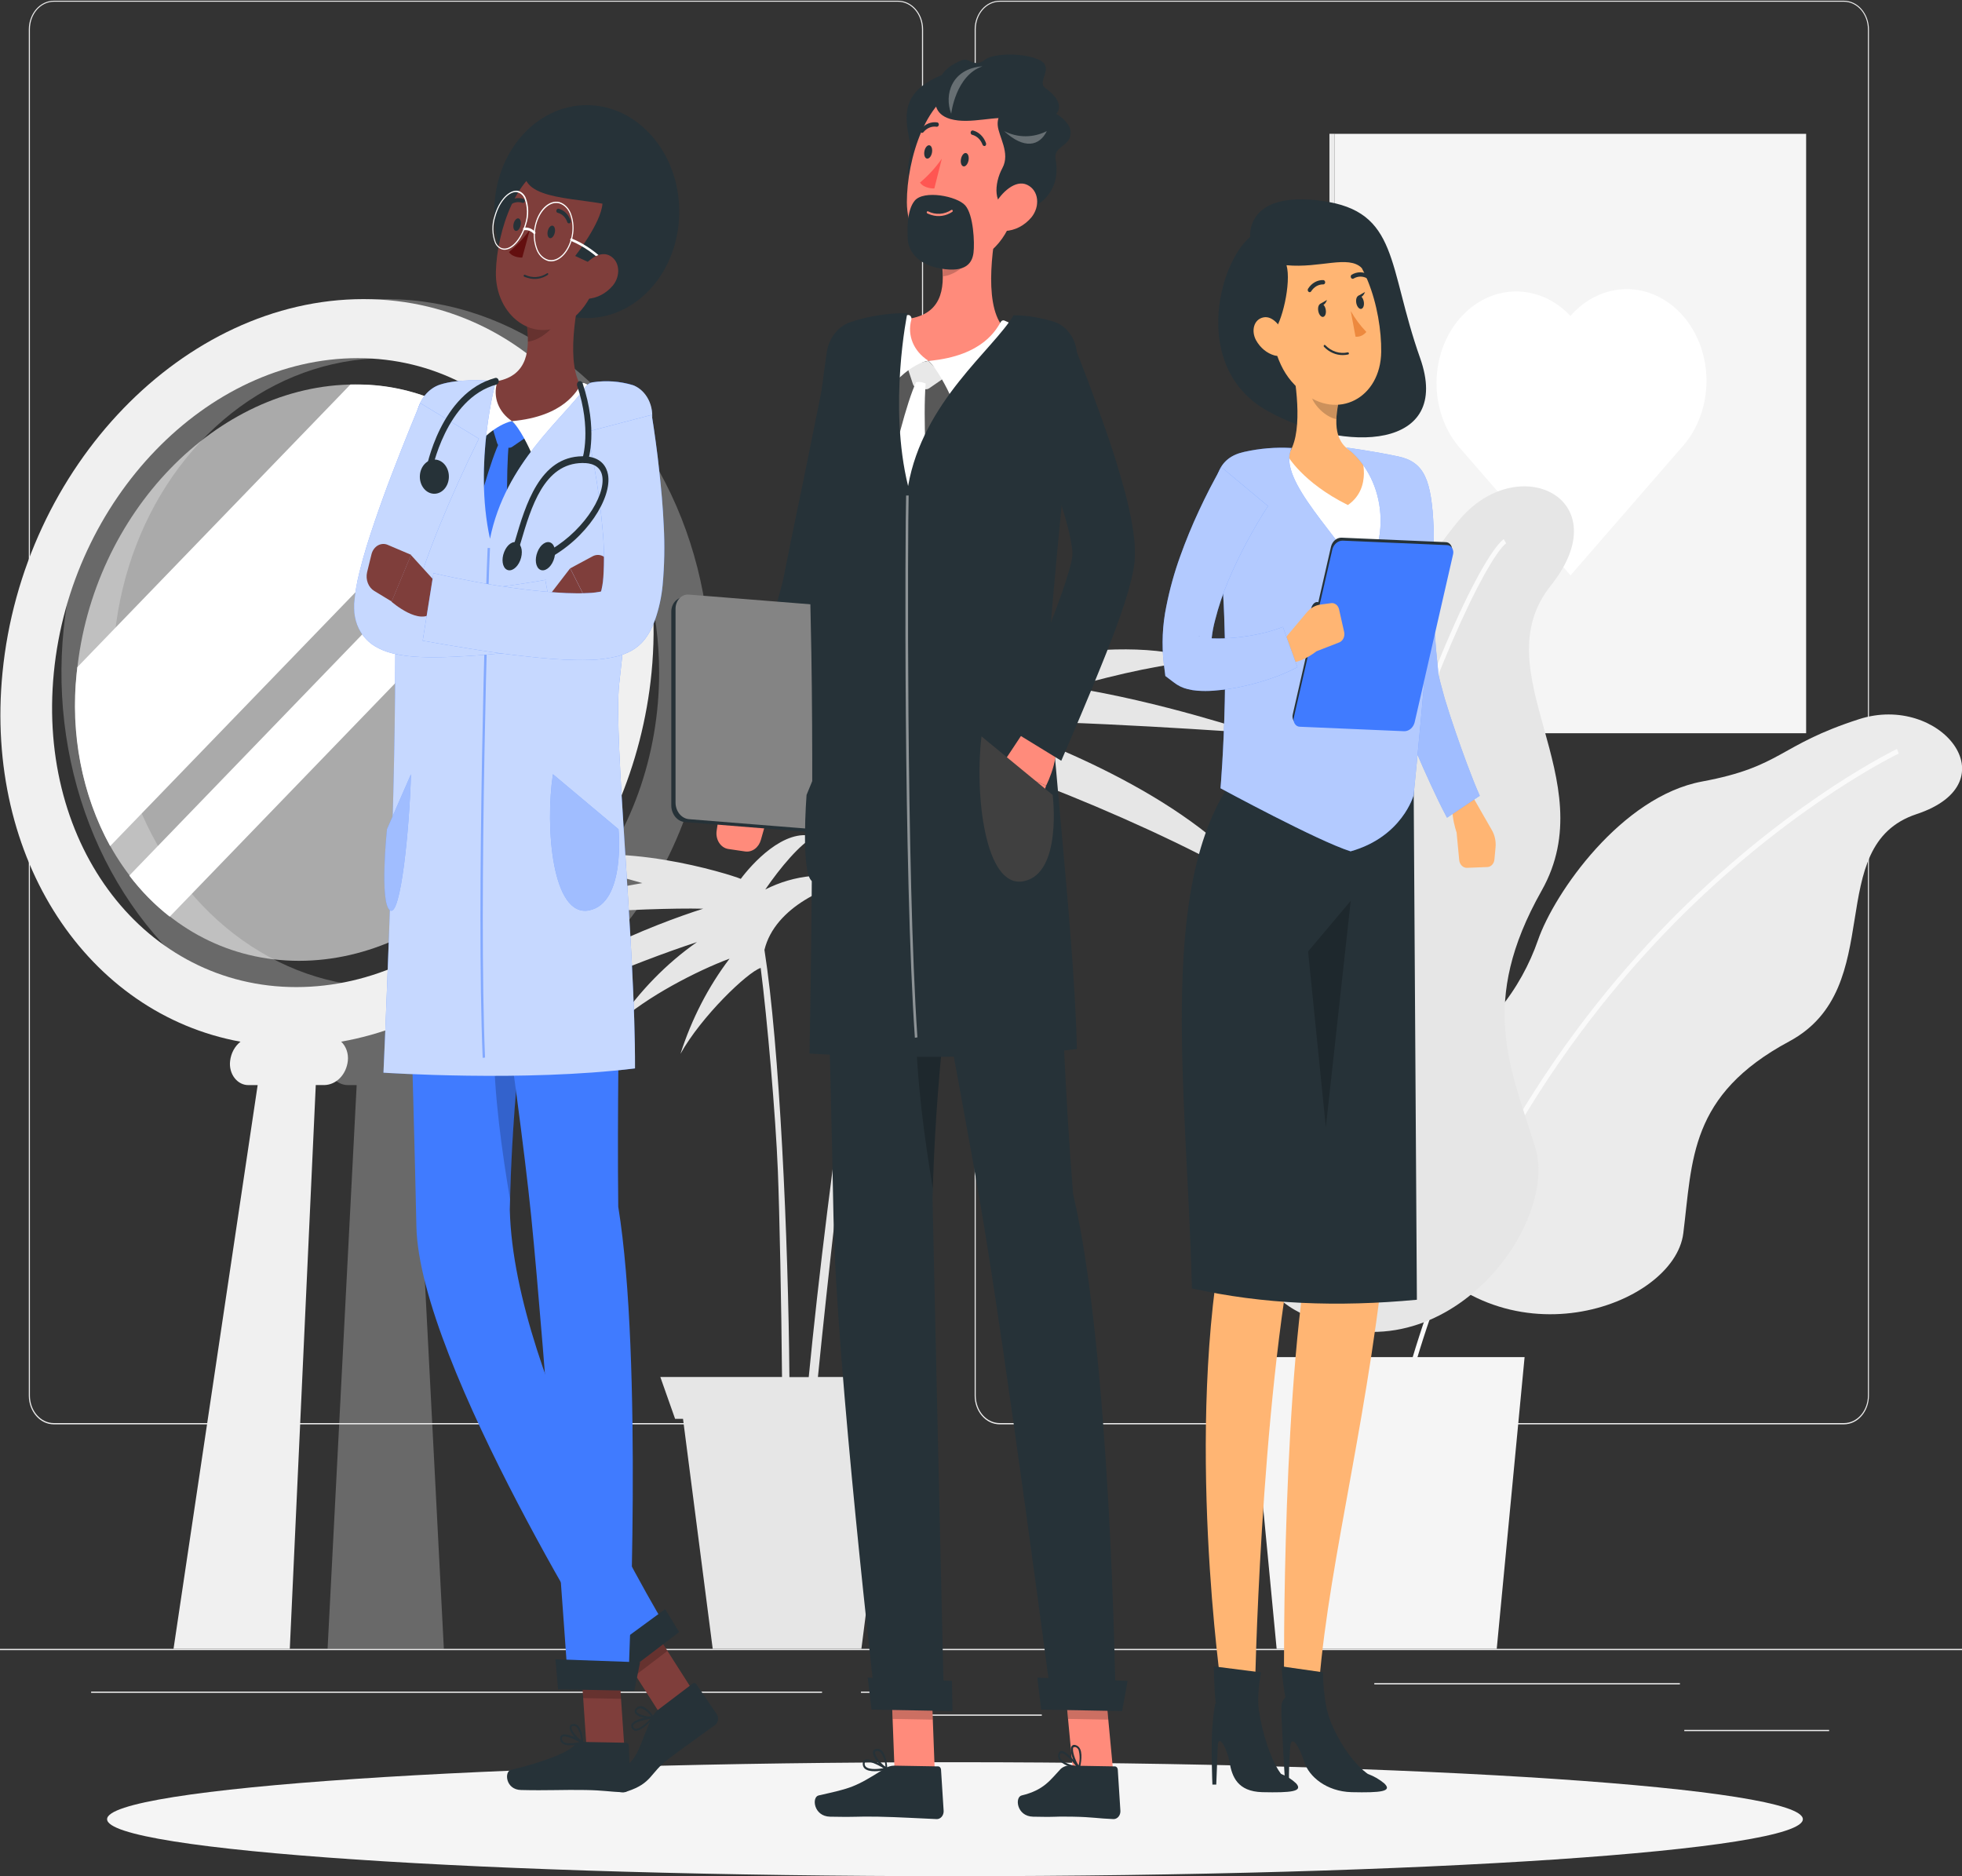 <svg width="638" height="610" viewBox="0 0 638 610" fill="none" xmlns="http://www.w3.org/2000/svg">
<rect x="0" y="0" width="638" height="610" fill="#333333" stroke="none"/>
<g clip-path="url(#clip0_659_2432)">
<g clip-path="url(#clip1_659_2432)">
<path d="M666.036 536.078H-44.964V536.488H666.036V536.078Z" fill="#EBEBEB"/>
<path d="M594.794 562.412H547.698V562.821H594.794V562.412Z" fill="#EBEBEB"/>
<path d="M338.777 557.42H295.804V557.83H338.777V557.42Z" fill="#EBEBEB"/>
<path d="M546.275 547.224H446.892V547.634H546.275V547.224Z" fill="#EBEBEB"/>
<path d="M267.307 549.973H29.634V550.383H267.307V549.973Z" fill="#EBEBEB"/>
<path d="M288.965 549.973H279.963V550.383H288.965V549.973Z" fill="#EBEBEB"/>
<path d="M292.05 463.084H17.476C15.325 463.08 13.263 462.093 11.744 460.341C10.224 458.589 9.371 456.215 9.371 453.739V9.505C9.389 7.044 10.251 4.69 11.769 2.956C13.286 1.221 15.337 0.246 17.476 0.242H292.05C294.203 0.242 296.269 1.226 297.791 2.979C299.314 4.732 300.17 7.109 300.17 9.587V453.739C300.17 456.217 299.314 458.594 297.791 460.347C296.269 462.1 294.203 463.084 292.05 463.084ZM17.476 0.569C15.419 0.573 13.448 1.517 11.995 3.192C10.542 4.868 9.726 7.138 9.726 9.505V453.739C9.726 456.106 10.542 458.376 11.995 460.052C13.448 461.727 15.419 462.671 17.476 462.675H292.05C294.108 462.671 296.081 461.728 297.536 460.053C298.991 458.378 299.81 456.108 299.814 453.739V9.505C299.81 7.137 298.991 4.866 297.536 3.191C296.081 1.516 294.108 0.573 292.05 0.569H17.476Z" fill="#EBEBEB"/>
<path d="M599.643 463.084H325.055C322.903 463.08 320.84 462.094 319.318 460.342C317.796 458.591 316.939 456.216 316.936 453.739V9.505C316.958 7.042 317.823 4.689 319.343 2.955C320.863 1.221 322.915 0.246 325.055 0.242H599.643C601.78 0.25 603.827 1.227 605.341 2.961C606.856 4.695 607.716 7.047 607.735 9.505V453.739C607.735 456.212 606.883 458.584 605.366 460.335C603.85 462.087 601.792 463.075 599.643 463.084ZM325.055 0.569C322.997 0.573 321.024 1.516 319.569 3.191C318.114 4.866 317.295 7.137 317.291 9.505V453.739C317.295 456.108 318.114 458.378 319.569 460.053C321.024 461.728 322.997 462.671 325.055 462.675H599.643C601.701 462.671 603.674 461.728 605.129 460.053C606.585 458.378 607.404 456.108 607.407 453.739V9.505C607.404 7.137 606.585 4.866 605.129 3.191C603.674 1.516 601.701 0.573 599.643 0.569H325.055Z" fill="#EBEBEB"/>
<path d="M587.315 43.514H434.023V238.389H587.315V43.514Z" fill="#F5F5F5"/>
<path d="M432.302 238.373H434.023V43.498H432.302V238.373Z" fill="#EBEBEB"/>
<path d="M547.313 102.728C542.453 97.139 535.862 93.999 528.991 93.999C522.12 93.999 515.529 97.139 510.668 102.728C505.754 97.472 499.26 94.615 492.552 94.759C485.845 94.902 479.447 98.034 474.705 103.496C469.963 108.958 467.247 116.323 467.128 124.044C467.008 131.764 469.496 139.236 474.066 144.888L510.697 187.064L547.342 144.888C552.194 139.292 554.917 131.707 554.911 123.801C554.906 115.896 552.173 108.316 547.313 102.728Z" fill="white"/>
<path opacity="0.3" d="M231.032 218.701C231.031 195.486 225.25 172.758 214.373 153.209C203.497 133.659 187.98 118.106 169.66 108.393C151.341 98.68 130.986 95.212 111.008 98.402C91.029 101.591 72.263 111.303 56.932 126.388C41.601 141.474 30.348 161.3 24.505 183.519C18.661 205.737 18.473 229.418 23.962 251.757C29.45 274.095 40.386 294.155 55.475 309.561C70.563 324.967 89.171 335.073 109.096 338.683C107.948 339.662 107.097 341.033 106.665 342.601C106.233 344.169 106.241 345.853 106.688 347.416C107.135 348.978 107.999 350.338 109.156 351.303C110.313 352.268 111.705 352.788 113.134 352.791H115.978L106.522 536.095H144.333L134.877 352.791H137.806C139.238 352.795 140.635 352.278 141.796 351.313C142.957 350.348 143.824 348.985 144.27 347.419C144.717 345.853 144.722 344.164 144.283 342.595C143.845 341.025 142.986 339.656 141.83 338.683C166.683 334.201 189.327 319.649 205.682 297.651C222.037 275.652 231.027 247.653 231.032 218.701ZM125.491 320.925C107.922 320.922 90.748 314.923 76.141 303.685C61.534 292.448 50.151 276.478 43.43 257.795C36.709 239.112 34.953 218.554 38.383 198.722C41.813 178.89 50.276 160.674 62.702 146.377C75.127 132.081 90.957 122.346 108.189 118.405C125.422 114.463 143.283 116.491 159.513 124.232C175.744 131.974 189.616 145.081 199.375 161.896C209.134 178.711 214.341 198.479 214.338 218.701C214.338 232.128 212.04 245.423 207.574 257.828C203.109 270.232 196.564 281.503 188.314 290.996C180.063 300.489 170.269 308.018 159.489 313.153C148.71 318.289 137.158 320.93 125.491 320.925Z" fill="#E6E6E6"/>
<path opacity="0.6" d="M97.236 312.382C52.287 312.382 19.936 270.435 24.984 218.701C30.032 166.966 70.588 125.003 115.537 125.003C160.487 125.003 192.851 166.95 187.789 218.701C182.727 270.451 142.143 312.382 97.236 312.382Z" fill="#FAFAFA"/>
<path d="M115.48 125.019H113.945L25.127 216.933C25.127 217.522 24.999 218.111 24.942 218.701C22.794 238.377 26.638 258.302 35.82 275.083L162.648 143.873C149.325 131.434 132.635 124.763 115.48 125.019Z" fill="white"/>
<path d="M170.099 152.106L42.048 284.674C45.911 289.757 50.327 294.245 55.188 298.029L180.082 168.734C177.38 162.727 174.026 157.139 170.099 152.106Z" fill="white"/>
<path d="M211.863 218.701C218.419 151.598 176.47 97.246 118.196 97.246C59.923 97.246 7.366 151.631 0.81 218.701C-5.148 279.355 28.61 329.616 78.21 338.683C77.291 339.392 76.515 340.317 75.931 341.398C75.348 342.479 74.971 343.69 74.825 344.951C74.703 345.938 74.769 346.944 75.019 347.899C75.269 348.854 75.696 349.735 76.271 350.481C76.846 351.226 77.555 351.819 78.349 352.218C79.143 352.617 80.003 352.812 80.869 352.791H83.784L56.425 536.078H94.236L102.682 352.774H105.526C107.395 352.726 109.187 351.908 110.577 350.47C111.968 349.032 112.865 347.068 113.106 344.935C113.237 343.765 113.107 342.576 112.729 341.479C112.351 340.382 111.737 339.415 110.944 338.666C162.392 329.616 205.934 279.355 211.863 218.701ZM96.34 320.925C47.295 320.925 11.987 275.099 17.505 218.701C23.022 162.302 67.26 116.443 116.319 116.443C165.378 116.443 200.672 162.269 195.155 218.684C189.638 275.099 145.399 320.925 96.34 320.925Z" fill="#F0F0F0"/>
<path d="M457.343 402.381C443.55 383.052 450.148 349.714 466.558 343.626C482.968 337.537 494.742 321.187 500.103 305.705C505.464 290.222 527.32 258.946 553.485 254.085C579.65 249.224 578.142 242.318 604.506 233.823C630.87 225.329 654.276 254.396 623.22 264.69C592.163 274.985 614.361 321.105 581.811 338.585C549.262 356.064 550.371 377.095 547.37 400.99C544.37 424.885 487.817 445.097 457.343 402.381Z" fill="#EBEBEB"/>
<path d="M454.713 464.704L453.291 464.295C472.303 381.252 515.774 325.639 548.878 293.61C584.741 258.913 616.551 243.643 616.878 243.496L617.418 245.002C617.091 245.149 585.452 260.353 549.745 294.903C516.854 326.785 473.626 382.103 454.713 464.704Z" fill="#FAFAFA"/>
<path d="M421.111 425.932C400.392 414.066 391.178 376.211 402.796 360.614C414.413 345.016 417.343 321.58 415.082 302.693C412.821 283.806 417.926 239.338 438.545 219.421C459.164 199.503 454.812 193.234 474.095 169.536C493.377 145.837 526.822 162.105 504.298 190.37C481.773 218.635 521.902 253.086 501.298 289.583C480.693 326.08 491.116 346.866 499.221 373.052C507.327 399.238 466.956 452.167 421.111 425.932Z" fill="#E6E6E6"/>
<path d="M440.294 462.053C421.808 401.219 433.354 329.485 446.323 280.026C460.543 225.656 481.432 180.96 488.983 175.281L489.765 176.639C477.052 186.295 406.749 346.85 441.659 461.545L440.294 462.053Z" fill="#FAFAFA"/>
<path d="M495.766 441.218H406.08L415.138 536.078H486.707L495.766 441.218Z" fill="#F5F5F5"/>
<path d="M226.638 306.294C205.948 313.037 174.337 326.326 157.458 336.359C175.432 314.591 213.655 300.205 228.643 295.443C209.404 294.935 162.876 298.291 162.876 298.291C177.995 293.478 193.358 289.745 208.878 287.112C197.26 283.724 185.415 281.073 177.252 280.713C199.834 272.53 237.133 284.166 240.887 285.737C244.257 281.204 254.936 269.027 264.805 271.973C260.212 274.363 253.77 282.006 248.85 289.191C258.374 284.368 269.027 283.354 279.11 286.31C269.853 287.292 251.95 294.772 248.58 308.831C253.486 339.927 256.344 402.774 256.699 447.716H262.985C269.298 382.938 283.277 282.53 294.894 243.381C295.122 239.551 299.914 223.922 305.602 221.647C310.735 219.584 361.999 204.085 391.078 214.953C380.157 215.427 364.06 218.963 348.12 223.463C377.1 227.964 408 238.357 408 238.357C408 238.357 346.413 233.905 320.718 234.576C340.071 240.894 389.201 260.059 410.375 289.06C380.229 270.075 311.247 242.317 298.037 243.234C297.539 244.494 297.013 246.033 296.345 247.997C292.662 258.717 281.442 317.865 277.347 348.224C274.503 368.748 269.128 415.9 265.971 447.683H297.027L292.221 461.3H289.647L280.106 536.078H231.758L222.102 461.3H219.528L214.722 447.683H254.296C254.097 424.443 253.486 394.509 252.945 380.663C252.22 362.66 249.461 331.04 247.357 314.69C243.091 316.064 228.075 330.418 221.277 342.627C224.91 331.277 230.317 320.787 237.232 311.678C226.681 315.59 210.214 324.1 200.943 332.578C208.066 322.111 216.77 313.207 226.638 306.294Z" fill="#E6E6E6"/>
<path d="M310.536 609.989C462.808 609.989 586.248 601.694 586.248 591.462C586.248 581.23 462.808 572.936 310.536 572.936C158.265 572.936 34.825 581.23 34.825 591.462C34.825 601.694 158.265 609.989 310.536 609.989Z" fill="#F5F5F5"/>
<path d="M190.804 103.416C207.414 103.416 220.879 87.918 220.879 68.801C220.879 49.683 207.414 34.186 190.804 34.186C174.194 34.186 160.729 49.683 160.729 68.801C160.729 87.918 174.194 103.416 190.804 103.416Z" fill="#263238"/>
<path d="M225.117 549.401L214.722 557.306L198.042 531.168L208.437 523.263L225.117 549.401Z" fill="#7F3E3B"/>
<path d="M213.84 556.012L225.216 547.387C225.404 547.228 225.638 547.16 225.869 547.196C226.1 547.233 226.31 547.372 226.453 547.584L233.122 557.403C233.285 557.668 233.399 557.967 233.458 558.284C233.517 558.6 233.52 558.927 233.467 559.245C233.414 559.563 233.306 559.865 233.149 560.133C232.992 560.402 232.789 560.631 232.554 560.808C228.43 563.836 222.401 568.042 217.253 571.97C211.238 576.536 212.105 579.711 204.028 582.395C199.137 584.032 197.174 578.565 199.165 577.371C208.209 571.871 206.915 569.58 211.764 558.893C212.24 557.751 212.953 556.762 213.84 556.012Z" fill="#263238"/>
<path opacity="0.2" d="M198.042 531.185L206.645 544.654L217.04 536.733L208.451 523.263L198.042 531.185Z" fill="black"/>
<path d="M199.521 127.736C183.879 123.726 167.839 123.35 151.542 125.052C148.815 125.351 146.234 126.612 144.152 128.663C142.07 130.713 140.589 133.453 139.91 136.508C136.199 153.873 129.757 193.038 130.781 252.71L196.549 253.937C197.9 243.299 196.833 193.971 207.925 144.184C208.361 142.468 208.488 140.668 208.296 138.894C208.105 137.12 207.6 135.409 206.813 133.868C206.026 132.327 204.972 130.988 203.718 129.934C202.464 128.879 201.036 128.131 199.521 127.736Z" fill="#263238"/>
<path d="M159.918 138.407L161.653 144.053C161.738 144.329 161.886 144.572 162.081 144.759C162.276 144.946 162.511 145.07 162.762 145.117L165.265 145.559C165.717 145.634 166.178 145.53 166.573 145.265L171.337 141.991L166.473 136.869L159.918 138.407Z" fill="#407BFF"/>
<path d="M165.492 143.841C164.571 143.402 163.566 143.249 162.577 143.399C159.648 149.209 154.856 166.197 153.505 173.775C157.515 189.29 159.321 190.992 159.321 190.992L165.151 173.186C165.151 173.186 164.383 154.43 165.492 143.841Z" fill="#407BFF"/>
<path d="M189.851 89.913C187.192 100.093 183.793 118.882 189.453 126.329C184.092 131.484 177.167 137.392 166.487 136.918C155.808 136.443 158.396 128.145 161.596 123.939C171.834 122.041 172.318 113.465 171.28 105.282L189.851 89.913Z" fill="#7F3E3B"/>
<path d="M192.268 125.723C191.557 125.261 190.81 124.878 190.036 124.577C189.844 124.497 189.636 124.49 189.441 124.558C189.246 124.626 189.075 124.765 188.955 124.954C187.704 126.836 183.566 135.412 166.473 136.918C169.004 139.111 172.005 145.346 173.27 148.374C178.617 145.952 192.666 138.554 192.737 126.721C192.743 126.522 192.702 126.325 192.62 126.149C192.537 125.974 192.416 125.827 192.268 125.723Z" fill="white"/>
<path d="M161.639 124.414C161.692 124.241 161.706 124.055 161.681 123.874C161.655 123.693 161.591 123.523 161.493 123.378C161.395 123.233 161.268 123.118 161.122 123.045C160.976 122.972 160.816 122.941 160.658 122.957C160.064 123.024 159.475 123.133 158.894 123.285C158.758 123.326 158.628 123.392 158.51 123.481C157.088 124.708 148.784 135.51 154.244 145.674C155.993 143.301 161.354 138.031 166.474 136.918C162.065 133.923 160.259 129.095 161.639 124.414Z" fill="white"/>
<path opacity="0.2" d="M182.286 96.182L171.294 105.281C171.566 107.191 171.685 109.125 171.649 111.059C175.532 110.748 181.191 106.362 182.002 101.779C182.385 99.948 182.482 98.052 182.286 96.182Z" fill="black"/>
<path d="M198.554 76.968C194.629 90.519 192.866 98.653 185.343 104.234C173.967 112.614 160.856 102.696 161.254 88.293C161.596 75.314 167.952 55.315 180.75 52.712C193.548 50.11 202.464 63.4 198.554 76.968Z" fill="#7F3E3B"/>
<path d="M194.046 86.493L187.036 83.219C187.036 83.219 195.425 72.63 195.909 66.215C182.898 63.923 164.781 64.365 172.289 50.388C177.352 40.978 183.296 40.994 194.288 45.298C212.319 52.369 209.93 70.486 205.863 80.813C201.796 91.141 194.046 86.493 194.046 86.493Z" fill="#263238"/>
<path d="M197.288 86.444C197.198 86.441 197.112 86.4 197.046 86.329C193.754 82.818 189.887 80.098 185.67 78.326C185.578 78.289 185.503 78.211 185.46 78.11C185.417 78.009 185.411 77.892 185.443 77.786C185.457 77.734 185.481 77.686 185.512 77.644C185.542 77.603 185.58 77.569 185.623 77.545C185.665 77.52 185.711 77.506 185.758 77.502C185.806 77.499 185.853 77.506 185.898 77.524C190.213 79.336 194.172 82.118 197.544 85.707C197.61 85.787 197.647 85.892 197.647 86.002C197.647 86.112 197.61 86.217 197.544 86.297C197.479 86.382 197.387 86.435 197.288 86.444Z" fill="white"/>
<path d="M171.635 90.355C172.721 90.693 173.854 90.78 174.97 90.611C176.085 90.443 177.16 90.022 178.134 89.373C178.195 89.319 178.237 89.242 178.255 89.156C178.274 89.07 178.266 88.979 178.233 88.899C178.178 88.838 178.104 88.804 178.027 88.804C177.95 88.804 177.877 88.838 177.821 88.899C176.743 89.589 175.542 89.988 174.31 90.064C173.078 90.141 171.847 89.894 170.711 89.341C170.637 89.307 170.555 89.307 170.481 89.34C170.407 89.373 170.347 89.438 170.313 89.521C170.296 89.56 170.287 89.603 170.285 89.647C170.283 89.691 170.289 89.735 170.302 89.776C170.316 89.818 170.336 89.855 170.362 89.887C170.388 89.919 170.42 89.945 170.455 89.963C170.842 90.118 171.236 90.25 171.635 90.355Z" fill="#263238"/>
<path d="M199.222 92.909C197.029 95.476 194.071 96.991 190.946 97.147C186.865 97.262 186.026 92.81 188.102 88.964C190.022 85.527 194.472 81.305 198.056 83.007C201.639 84.709 201.924 89.717 199.222 92.909Z" fill="#7F3E3B"/>
<path d="M165.777 393.314C167.199 322.071 182.727 253.643 182.727 253.643L131.364 252.694C131.364 252.694 134.507 355.589 135.403 398.698C136.327 443.51 200.687 545.276 200.687 545.276L218.305 531.872C218.305 531.872 167.156 449.549 165.777 393.314Z" fill="#407BFF"/>
<g style="mix-blend-mode:multiply" opacity="0.2">
<path d="M170.512 292.84C155.268 315.901 160.671 359.272 165.847 389.91C167.002 356.032 170.406 322.307 176.029 289.027L170.512 292.84Z" fill="black"/>
</g>
<path d="M199.89 546.569L220.836 530.628L216.3 523.165L194.273 539.302L199.89 546.569Z" fill="#263238"/>
<path d="M180.395 75.691C180.125 76.804 179.414 77.589 178.788 77.426C178.163 77.262 177.864 76.247 178.12 75.118C178.376 73.989 179.101 73.219 179.727 73.383C180.352 73.547 180.651 74.578 180.395 75.691Z" fill="#263238"/>
<path d="M169.275 73.318C169.019 74.431 168.293 75.216 167.668 75.053C167.042 74.889 166.758 73.874 167.014 72.745C167.27 71.616 167.995 70.847 168.621 71.01C169.246 71.174 169.545 72.254 169.275 73.318Z" fill="#263238"/>
<path d="M172.318 74.627C170.326 77.394 168.032 79.853 165.492 81.943C166.744 83.874 169.829 83.743 169.829 83.743L172.318 74.627Z" fill="#630F0F"/>
<path d="M184.931 72.597C185.028 72.636 185.133 72.636 185.23 72.597C185.372 72.525 185.484 72.394 185.545 72.23C185.606 72.066 185.61 71.881 185.557 71.714C185.231 70.741 184.699 69.877 184.008 69.203C183.317 68.528 182.491 68.063 181.604 67.851C181.448 67.831 181.292 67.879 181.166 67.985C181.04 68.091 180.952 68.248 180.921 68.424C180.903 68.509 180.9 68.598 180.913 68.685C180.926 68.771 180.955 68.854 180.998 68.926C181.041 68.999 181.097 69.061 181.163 69.106C181.228 69.153 181.3 69.182 181.376 69.193C182.074 69.364 182.724 69.734 183.265 70.269C183.807 70.803 184.223 71.486 184.476 72.254C184.516 72.355 184.58 72.44 184.661 72.501C184.741 72.562 184.835 72.595 184.931 72.597Z" fill="#263238"/>
<path d="M165.037 66.853C165.123 66.905 165.218 66.932 165.315 66.932C165.411 66.932 165.506 66.905 165.592 66.853C166.192 66.328 166.89 65.972 167.631 65.813C168.371 65.654 169.134 65.696 169.858 65.936C170.007 65.997 170.171 65.99 170.316 65.917C170.461 65.844 170.577 65.711 170.64 65.544C170.67 65.464 170.686 65.379 170.686 65.293C170.686 65.206 170.671 65.121 170.642 65.041C170.613 64.961 170.57 64.889 170.516 64.83C170.462 64.77 170.397 64.723 170.327 64.693C169.429 64.38 168.48 64.316 167.556 64.503C166.632 64.691 165.76 65.126 165.009 65.773C164.944 65.821 164.888 65.883 164.845 65.956C164.801 66.029 164.771 66.112 164.755 66.198C164.739 66.285 164.738 66.374 164.752 66.462C164.767 66.549 164.796 66.632 164.838 66.706C164.892 66.775 164.961 66.826 165.037 66.853Z" fill="#263238"/>
<path d="M212.561 558.549C212.588 558.494 212.603 558.432 212.603 558.369C212.603 558.306 212.588 558.244 212.561 558.189C212.535 558.129 212.494 558.08 212.443 558.048C212.392 558.016 212.334 558.002 212.276 558.009C211.651 558.009 206.204 558.811 205.365 560.579C205.284 560.743 205.242 560.929 205.242 561.119C205.242 561.308 205.284 561.494 205.365 561.659C205.468 561.93 205.629 562.167 205.833 562.347C206.037 562.528 206.277 562.645 206.531 562.69C208.28 562.985 211.025 560.251 212.504 558.582L212.561 558.549ZM205.977 560.791C206.602 559.875 209.39 559.155 211.508 558.811C209.432 560.988 207.669 562.183 206.688 562.084C206.52 562.052 206.362 561.972 206.228 561.852C206.094 561.732 205.988 561.576 205.92 561.397C205.884 561.334 205.865 561.26 205.865 561.184C205.865 561.109 205.884 561.035 205.92 560.971C205.918 560.905 205.939 560.841 205.977 560.791Z" fill="#263238"/>
<path d="M212.56 558.549C212.56 558.549 212.56 558.549 212.56 558.467C212.588 558.416 212.603 558.356 212.603 558.296C212.603 558.235 212.588 558.175 212.56 558.124C212.475 557.993 210.527 554.965 208.55 554.72C208.262 554.683 207.969 554.713 207.691 554.809C207.412 554.905 207.154 555.063 206.929 555.276C206.304 555.865 206.304 556.422 206.432 556.765C206.943 558.271 210.698 558.975 212.361 558.68C212.401 558.675 212.439 558.661 212.473 558.639C212.507 558.616 212.537 558.586 212.56 558.549ZM207.071 556.062C207.13 555.962 207.202 555.874 207.285 555.8C207.448 555.64 207.639 555.523 207.845 555.455C208.051 555.387 208.267 555.371 208.479 555.407C209.797 555.862 210.954 556.791 211.778 558.058C210.029 558.156 207.285 557.387 206.972 556.422C206.958 556.438 206.901 556.291 207.071 556.062Z" fill="#263238"/>
<path d="M203.033 568.222L190.718 568.009L188.486 535.129L200.786 535.358L203.033 568.222Z" fill="#7F3E3B"/>
<path d="M190.192 566.356L203.587 566.601C203.703 566.599 203.818 566.623 203.926 566.672C204.034 566.721 204.132 566.794 204.215 566.887C204.298 566.98 204.365 567.09 204.411 567.213C204.457 567.335 204.481 567.467 204.483 567.6L204.953 580.235C204.949 580.893 204.72 581.523 204.315 581.989C203.911 582.455 203.363 582.718 202.791 582.722C197.971 582.526 196.477 582.084 190.406 581.97C183.296 581.839 177.778 582.182 169.445 581.97C164.397 581.888 163.928 576.012 166.118 575.423C173.043 573.786 183.793 570.644 187.05 567.24C187.969 566.516 189.086 566.202 190.192 566.356Z" fill="#263238"/>
<path opacity="0.2" d="M188.486 535.145L189.638 552.084L201.952 552.314L200.8 535.374L188.486 535.145Z" fill="black"/>
<path d="M201.042 392.332C200.331 328.503 203.886 278.733 196.606 253.905L153.149 253.103C153.149 253.103 168.422 352.627 172.73 395.409C177.195 439.876 184.547 544.54 184.547 544.54L204.384 544.851C204.384 544.851 209.148 442.135 201.042 392.332Z" fill="#407BFF"/>
<path d="M181.49 549.237L206.247 549.695L208.152 540.448L180.594 539.466L181.49 549.237Z" fill="#263238"/>
<path d="M189.481 566.814C189.534 566.792 189.58 566.752 189.613 566.699C189.645 566.647 189.664 566.584 189.666 566.52C189.679 566.452 189.672 566.382 189.646 566.32C189.62 566.257 189.577 566.207 189.524 566.176C188.984 565.865 184.163 563.083 182.67 564.097C182.526 564.19 182.404 564.322 182.315 564.482C182.226 564.642 182.172 564.825 182.158 565.014C182.121 565.313 182.147 565.617 182.233 565.902C182.32 566.187 182.465 566.444 182.656 566.65C183.964 568.009 187.462 567.338 189.439 566.814H189.481ZM183.04 564.637C183.964 564.245 186.58 565.358 188.486 566.372C185.784 566.978 183.779 566.912 183.054 566.143C182.927 566.008 182.831 565.838 182.777 565.649C182.722 565.46 182.71 565.259 182.741 565.063C182.739 564.989 182.756 564.916 182.788 564.852C182.821 564.789 182.869 564.737 182.926 564.703L183.04 564.637Z" fill="#263238"/>
<path d="M189.481 566.814C189.53 566.785 189.572 566.743 189.604 566.692C189.636 566.641 189.657 566.582 189.666 566.52C189.666 566.356 189.425 562.494 187.917 561.053C187.706 560.833 187.454 560.67 187.181 560.577C186.908 560.483 186.62 560.462 186.339 560.513C185.542 560.628 185.301 561.102 185.23 561.495C184.974 563.132 187.803 566.127 189.254 566.863C189.293 566.875 189.333 566.877 189.372 566.868C189.412 566.86 189.449 566.841 189.481 566.814ZM186.097 561.217C186.193 561.175 186.293 561.147 186.396 561.135C186.601 561.1 186.81 561.117 187.009 561.185C187.208 561.253 187.392 561.37 187.547 561.528C188.43 562.769 188.953 564.297 189.041 565.898C187.619 564.883 185.656 562.51 185.813 561.528C185.831 561.452 185.868 561.382 185.918 561.327C185.968 561.273 186.03 561.235 186.097 561.217Z" fill="#263238"/>
<path d="M190.377 125.805C183.196 136.132 164.326 150.354 159.335 175.166C153.903 150.453 161.24 123.939 161.24 123.939C157.23 123.595 148.911 123.17 143.067 125.052C141.204 125.67 139.521 126.86 138.201 128.495C136.881 130.13 135.972 132.147 135.573 134.332C130.903 161.344 128.541 188.818 128.52 216.36C128.406 268.323 124.695 348.748 124.695 348.748C124.695 348.748 170.426 351.825 206.488 347.357C206.645 307.636 199.464 240.206 201.326 222.579C203.73 199.912 209.204 155.657 211.92 137.245C212.341 134.686 211.93 132.039 210.766 129.806C209.602 127.574 207.766 125.911 205.607 125.134C201.427 123.917 197.084 123.622 192.809 124.266C191.854 124.391 190.98 124.944 190.377 125.805Z" fill="#407BFF"/>
<path opacity="0.7" d="M190.363 125.805C183.182 136.148 164.312 150.354 159.335 175.166C153.903 150.453 161.24 123.939 161.24 123.939C157.23 123.595 148.911 123.17 143.067 125.052C141.204 125.67 139.521 126.86 138.201 128.495C136.881 130.13 135.972 132.147 135.573 134.332C130.903 161.344 128.541 188.818 128.52 216.36C128.406 268.323 124.695 348.748 124.695 348.748C124.695 348.748 170.426 351.825 206.488 347.357C206.645 307.636 199.464 240.206 201.326 222.579C203.73 199.895 209.204 155.641 211.92 137.245C212.356 134.769 211.999 132.195 210.914 129.999C209.829 127.803 208.091 126.133 206.019 125.297C201.719 123.977 197.237 123.632 192.823 124.283C191.861 124.397 190.976 124.944 190.363 125.805Z" fill="white"/>
<path opacity="0.5" d="M156.96 343.936C154.799 293.397 158.041 187.621 158.567 178.161H159.335C158.809 187.604 155.567 293.315 157.728 343.838L156.96 343.936Z" fill="#407BFF"/>
<path d="M155.723 142.629C151.187 151.762 146.835 161.418 142.925 170.96C140.963 175.755 139.128 180.567 137.55 185.329C136.754 187.703 136.043 190.059 135.431 192.318C134.885 194.263 134.476 196.255 134.208 198.275V198.406C134.226 198.172 134.226 197.937 134.208 197.702C134.187 197.153 134.13 196.606 134.037 196.066C133.916 195.506 133.754 194.958 133.554 194.429C133.365 193.961 133.141 193.512 132.886 193.087C132.414 192.269 131.78 191.59 131.037 191.107C130.582 190.878 131.151 191.205 131.805 191.336C133.619 191.756 135.459 192.002 137.308 192.072C141.725 192.283 146.149 192.234 150.561 191.925C155.097 191.598 159.705 191.123 164.298 190.55C166.601 190.256 168.905 189.912 171.194 189.552L174.636 189.012L176.342 188.701L177.195 188.554L177.608 188.472H177.821H177.949H177.736L177.323 188.57L181.447 210.386L180.978 210.485H180.708H180.523H180.281H179.812L178.902 210.599L177.081 210.828L173.455 211.27L166.217 212.072C161.368 212.596 156.519 213.038 151.585 213.316C146.651 213.594 141.631 213.856 136.398 213.594C133.504 213.489 130.621 213.112 127.781 212.465C125.71 211.993 123.708 211.182 121.837 210.059C120.032 208.958 118.474 207.39 117.286 205.476C116.38 204.003 115.746 202.332 115.424 200.567C115.246 199.675 115.156 198.764 115.153 197.85C115.153 197.457 115.153 196.868 115.153 196.622V196.262C115.452 192.832 116.024 189.441 116.86 186.131C117.585 183.153 118.381 180.338 119.22 177.588C120.927 172.105 122.747 166.852 124.624 161.647C126.501 156.443 128.492 151.353 130.482 146.279C132.473 141.206 134.521 136.214 136.654 131.042L155.723 142.629Z" fill="#407BFF"/>
<g opacity="0.7">
<path d="M155.723 142.629C151.187 151.762 146.835 161.418 142.925 170.96C140.963 175.755 139.128 180.567 137.55 185.329C136.754 187.703 136.043 190.059 135.431 192.318C134.885 194.263 134.476 196.255 134.208 198.275V198.406C134.226 198.172 134.226 197.937 134.208 197.702C134.187 197.153 134.13 196.606 134.037 196.066C133.916 195.506 133.754 194.958 133.554 194.429C133.365 193.961 133.141 193.512 132.886 193.087C132.414 192.269 131.78 191.59 131.037 191.107C130.582 190.878 131.151 191.205 131.805 191.336C133.619 191.756 135.459 192.002 137.308 192.072C141.725 192.283 146.149 192.234 150.561 191.925C155.097 191.598 159.705 191.123 164.298 190.55C166.601 190.256 168.905 189.912 171.194 189.552L174.636 189.012L176.342 188.701L177.195 188.554L177.608 188.472H177.821H177.949H177.736L177.323 188.57L181.447 210.386L180.978 210.485H180.708H180.523H180.281H179.812L178.902 210.599L177.081 210.828L173.455 211.27L166.217 212.072C161.368 212.596 156.519 213.038 151.585 213.316C146.651 213.594 141.631 213.856 136.398 213.594C133.504 213.489 130.621 213.112 127.781 212.465C125.71 211.993 123.708 211.182 121.837 210.059C120.032 208.958 118.474 207.39 117.286 205.476C116.38 204.003 115.746 202.332 115.424 200.567C115.246 199.675 115.156 198.764 115.153 197.85C115.153 197.457 115.153 196.868 115.153 196.622V196.262C115.452 192.832 116.024 189.441 116.86 186.131C117.585 183.153 118.381 180.338 119.22 177.588C120.927 172.105 122.747 166.852 124.624 161.647C126.501 156.443 128.492 151.353 130.482 146.279C132.473 141.206 134.521 136.214 136.654 131.042L155.723 142.629Z" fill="white"/>
</g>
<path d="M142.911 190.649L133.625 180.436L127.312 195.624C127.312 195.624 136.611 203.807 140.821 198.897L142.911 190.649Z" fill="#7F3E3B"/>
<path d="M176.868 195.853L185.4 184.773L192.766 199.339C192.766 199.339 184.092 208.341 179.57 203.922L176.868 195.853Z" fill="#7F3E3B"/>
<path d="M198.198 183.447L200.018 189.126C200.365 190.259 200.368 191.494 200.027 192.629C199.686 193.764 199.022 194.733 198.141 195.378L192.795 199.339L185.429 184.773L192.624 180.91C193.13 180.619 193.683 180.454 194.248 180.426C194.814 180.398 195.377 180.507 195.903 180.746C196.429 180.985 196.906 181.35 197.301 181.815C197.696 182.281 198.002 182.837 198.198 183.447Z" fill="#7F3E3B"/>
<path d="M120.784 180.272L119.362 186.082C119.102 187.244 119.191 188.473 119.615 189.569C120.038 190.666 120.771 191.565 121.694 192.122L127.382 195.575L133.696 180.387L126.231 177.212C125.702 176.955 125.131 176.832 124.557 176.851C123.983 176.869 123.42 177.029 122.904 177.318C122.388 177.608 121.932 178.022 121.566 178.531C121.201 179.041 120.934 179.634 120.784 180.272Z" fill="#7F3E3B"/>
<path d="M211.935 134.872C212.447 138.047 212.845 140.878 213.257 143.873C213.67 146.868 214.025 149.798 214.338 152.777C215.007 158.734 215.561 164.724 215.831 170.894C216.183 177.332 216.064 183.792 215.476 190.207C215.107 194.142 214.26 197.999 212.959 201.663C212.552 202.791 212.077 203.885 211.537 204.936C211.196 205.526 210.897 206.082 210.485 206.688L210.186 207.13C210.069 207.32 209.941 207.5 209.802 207.67C209.409 208.193 208.986 208.685 208.536 209.143C207.266 210.394 205.825 211.395 204.27 212.105C203.244 212.585 202.189 212.979 201.114 213.283C198.015 214.067 194.857 214.495 191.686 214.56C188.842 214.658 186.154 214.56 183.495 214.462C178.177 214.216 173.029 213.627 167.853 213.038C162.677 212.449 157.672 211.696 152.623 210.877C147.575 210.059 142.598 209.241 137.451 208.308L140.963 186.344C145.641 187.457 150.547 188.406 155.368 189.307C160.188 190.207 165.052 190.943 169.872 191.549C174.693 192.154 179.499 192.596 184.178 192.825C186.495 192.907 188.799 192.94 190.961 192.825C192.787 192.789 194.606 192.547 196.393 192.105C196.62 192.105 196.862 191.925 196.791 191.925C196.427 192.122 196.091 192.381 195.795 192.694C195.574 192.908 195.37 193.144 195.184 193.398C195.056 193.595 195.184 193.496 195.084 193.529C195.084 193.529 195.184 193.284 195.269 193.005C195.768 191.278 196.078 189.485 196.193 187.67C196.53 182.627 196.459 177.559 195.98 172.531C195.539 167.212 194.857 161.795 194.018 156.377C193.577 153.677 193.094 150.976 192.596 148.276C192.098 145.575 191.515 142.81 190.946 140.371L211.935 134.872Z" fill="#407BFF"/>
<g opacity="0.7">
<path d="M211.935 134.872C212.447 138.047 212.845 140.878 213.257 143.873C213.67 146.868 214.025 149.798 214.338 152.777C215.007 158.734 215.561 164.724 215.831 170.894C216.183 177.332 216.064 183.792 215.476 190.207C215.107 194.142 214.26 197.999 212.959 201.663C212.552 202.791 212.077 203.885 211.537 204.936C211.196 205.526 210.897 206.082 210.485 206.688L210.186 207.13C210.069 207.32 209.941 207.5 209.802 207.67C209.409 208.193 208.986 208.685 208.536 209.143C207.266 210.394 205.825 211.395 204.27 212.105C203.244 212.585 202.189 212.979 201.114 213.283C198.015 214.067 194.857 214.495 191.686 214.56C188.842 214.658 186.154 214.56 183.495 214.462C178.177 214.216 173.029 213.627 167.853 213.038C162.677 212.449 157.672 211.696 152.623 210.877C147.575 210.059 142.598 209.241 137.451 208.308L140.963 186.344C145.641 187.457 150.547 188.406 155.368 189.307C160.188 190.207 165.052 190.943 169.872 191.549C174.693 192.154 179.499 192.596 184.178 192.825C186.495 192.907 188.799 192.94 190.961 192.825C192.787 192.789 194.606 192.547 196.393 192.105C196.62 192.105 196.862 191.925 196.791 191.925C196.427 192.122 196.091 192.381 195.795 192.694C195.574 192.908 195.37 193.144 195.184 193.398C195.056 193.595 195.184 193.496 195.084 193.529C195.084 193.529 195.184 193.284 195.269 193.005C195.768 191.278 196.078 189.485 196.193 187.67C196.53 182.627 196.459 177.559 195.98 172.531C195.539 167.212 194.857 161.795 194.018 156.377C193.577 153.677 193.094 150.976 192.596 148.276C192.098 145.575 191.515 142.81 190.946 140.371L211.935 134.872Z" fill="white"/>
</g>
<path d="M179.798 251.712L201.128 269.6C201.128 269.6 203.545 293.626 191.557 295.983C179.57 298.34 177.209 269.027 179.798 251.712Z" fill="#407BFF"/>
<path opacity="0.5" d="M179.798 251.712L201.128 269.6C201.128 269.6 203.545 293.626 191.557 295.983C179.57 298.34 177.209 269.027 179.798 251.712Z" fill="white"/>
<path d="M133.64 251.712L125.833 269.6C125.833 269.6 123.344 293.626 126.842 295.983C130.341 298.34 133.17 269.027 133.64 251.712Z" fill="#407BFF"/>
<path opacity="0.5" d="M133.64 251.712L125.833 269.6C125.833 269.6 123.344 293.626 126.842 295.983C130.341 298.34 133.17 269.027 133.64 251.712Z" fill="white"/>
<path d="M164.07 81.206C163.812 81.206 163.554 81.173 163.302 81.108C162.806 80.966 162.341 80.705 161.939 80.341C161.537 79.977 161.207 79.519 160.97 78.997C160.435 77.628 160.143 76.15 160.108 74.65C160.074 73.15 160.299 71.656 160.771 70.257C162.193 65.036 165.734 61.403 168.578 62.074C169.073 62.219 169.537 62.481 169.938 62.845C170.34 63.209 170.671 63.665 170.91 64.185C171.445 65.554 171.738 67.032 171.772 68.532C171.806 70.032 171.581 71.526 171.109 72.925C169.758 77.769 166.743 81.206 164.07 81.206ZM167.796 62.434C165.279 62.434 162.392 65.707 161.112 70.339C160.175 73.066 160.215 76.109 161.226 78.8C161.439 79.273 161.737 79.688 162.1 80.018C162.463 80.348 162.882 80.586 163.331 80.715C166.004 81.436 169.303 77.917 170.711 72.909C171.611 70.185 171.545 67.164 170.526 64.496C170.317 64.023 170.023 63.607 169.662 63.277C169.301 62.947 168.883 62.709 168.436 62.581C168.228 62.504 168.013 62.455 167.796 62.434Z" fill="white"/>
<path d="M179.215 84.971C178.856 84.968 178.499 84.924 178.148 84.84C177.284 84.57 176.486 84.07 175.822 83.379C175.157 82.688 174.644 81.826 174.323 80.863C173.505 78.575 173.341 76.047 173.854 73.645C174.892 68.375 178.518 64.824 181.931 65.707C182.795 65.977 183.593 66.478 184.257 67.169C184.922 67.86 185.436 68.722 185.756 69.684C186.567 71.968 186.731 74.488 186.225 76.886C185.287 81.616 182.272 84.971 179.215 84.971ZM180.864 65.986C178.02 65.986 175.105 69.259 174.209 73.743C173.716 76.057 173.87 78.492 174.65 80.699C174.946 81.605 175.426 82.416 176.049 83.065C176.672 83.714 177.421 84.182 178.234 84.431C181.433 85.282 184.86 81.845 185.87 76.804C186.363 74.49 186.209 72.055 185.429 69.848C185.131 68.944 184.651 68.134 184.028 67.485C183.405 66.837 182.657 66.368 181.845 66.117C181.523 66.033 181.194 65.989 180.864 65.986Z" fill="white"/>
<path d="M173.782 76.117C173.694 76.121 173.607 76.086 173.541 76.018C173.145 75.578 172.669 75.244 172.148 75.04C171.627 74.836 171.073 74.768 170.526 74.84C170.432 74.862 170.334 74.839 170.254 74.778C170.174 74.717 170.118 74.621 170.099 74.513C170.08 74.404 170.1 74.291 170.153 74.199C170.206 74.107 170.289 74.043 170.384 74.022C171.039 73.923 171.705 73.996 172.333 74.234C172.96 74.472 173.534 74.869 174.01 75.397C174.044 75.435 174.072 75.48 174.09 75.531C174.109 75.582 174.119 75.636 174.119 75.691C174.119 75.746 174.109 75.8 174.09 75.851C174.072 75.902 174.044 75.948 174.01 75.986C173.949 76.058 173.869 76.104 173.782 76.117Z" fill="white"/>
<path d="M177.764 181.909L176.982 179.896C189.098 173.742 197.061 161.304 195.824 154.708C195.169 151.222 191.984 150.485 189.382 150.534C176.883 150.665 172.702 164.904 169.332 176.361C168.905 177.834 168.479 179.241 168.066 180.55L166.274 179.798C166.673 178.505 167.085 177.113 167.526 175.657C170.896 164.2 175.517 148.472 189.368 148.341H189.524C195.667 148.341 197.288 152.024 197.701 154.233C199.108 161.729 190.889 175.166 177.764 181.909Z" fill="#263238"/>
<path d="M174.764 179.47C173.797 181.893 174.195 184.462 175.631 185.215C177.067 185.968 179.03 184.626 179.982 182.203C180.935 179.781 180.551 177.212 179.115 176.459C177.679 175.706 175.716 176.999 174.764 179.47Z" fill="#263238"/>
<path d="M163.942 179.47C162.975 181.893 163.374 184.462 164.81 185.215C166.246 185.968 168.208 184.626 169.161 182.203C170.114 179.781 169.744 177.212 168.294 176.459C166.843 175.706 164.909 176.999 163.942 179.47Z" fill="#263238"/>
<path d="M145.944 155.478C146.194 152.418 144.292 149.71 141.697 149.429C139.101 149.148 136.794 151.401 136.544 154.461C136.294 157.52 138.196 160.229 140.792 160.509C143.388 160.79 145.695 158.537 145.944 155.478Z" fill="#263238"/>
<path d="M190.306 150.518C190.194 150.541 190.078 150.541 189.965 150.518C189.847 150.467 189.739 150.39 189.647 150.291C189.555 150.191 189.481 150.072 189.429 149.94C189.378 149.807 189.35 149.664 189.346 149.519C189.343 149.374 189.365 149.23 189.411 149.094C189.411 149.013 192.439 139.569 187.676 125.412C187.63 125.278 187.608 125.134 187.61 124.99C187.612 124.846 187.639 124.704 187.69 124.571C187.74 124.439 187.812 124.32 187.902 124.22C187.993 124.12 188.099 124.041 188.216 123.988C188.333 123.936 188.457 123.91 188.583 123.913C188.708 123.915 188.832 123.947 188.947 124.004C189.061 124.062 189.165 124.145 189.252 124.249C189.339 124.353 189.407 124.476 189.453 124.61C194.516 139.618 191.33 149.471 191.188 149.88C191.112 150.075 190.988 150.239 190.831 150.353C190.674 150.466 190.492 150.524 190.306 150.518Z" fill="#263238"/>
<path d="M139.398 154.397H139.199C138.953 154.33 138.739 154.157 138.601 153.913C138.464 153.669 138.413 153.373 138.46 153.088C138.645 152.056 143.266 127.687 161.027 122.875C161.274 122.81 161.534 122.861 161.748 123.016C161.963 123.171 162.115 123.417 162.172 123.702C162.228 123.986 162.185 124.285 162.05 124.532C161.915 124.779 161.701 124.954 161.454 125.019C144.887 129.52 140.38 153.3 140.337 153.529C140.289 153.775 140.17 153.994 139.999 154.152C139.829 154.309 139.617 154.396 139.398 154.397Z" fill="#263238"/>
<path d="M303.967 576.028L290.899 575.783L289.562 540.84L302.644 541.07L303.967 576.028Z" fill="#FF8B7B"/>
<path d="M290.799 574.048L305.019 574.293C305.271 574.289 305.514 574.397 305.697 574.596C305.881 574.795 305.989 575.068 306 575.357L306.854 588.794C306.863 589.138 306.812 589.48 306.704 589.8C306.596 590.121 306.433 590.412 306.225 590.659C306.016 590.905 305.767 591.1 305.491 591.232C305.216 591.364 304.92 591.431 304.621 591.429C299.488 591.233 292.107 590.758 285.637 590.643C278.072 590.496 278.798 590.856 269.924 590.643C264.563 590.545 263.881 584.261 266.199 583.737C276.764 581.347 277.816 581.216 287.529 575.095C288.521 574.424 289.648 574.063 290.799 574.048Z" fill="#263238"/>
<path opacity="0.2" d="M289.576 540.84L290.259 558.86L303.341 559.089L302.659 541.086L289.576 540.84Z" fill="black"/>
<path d="M336.716 107.573C319.936 103.317 302.901 102.908 285.609 104.725C282.737 105.03 280.023 106.377 277.859 108.571C275.694 110.765 274.191 113.694 273.565 116.934C270.095 135.395 264.336 177.032 267.066 240.451L337.057 241.761C338.195 230.435 335.635 177.932 346.172 125.035C346.563 123.173 346.628 121.24 346.363 119.349C346.097 117.458 345.507 115.646 344.627 114.021C343.747 112.395 342.593 110.987 341.235 109.88C339.877 108.773 338.34 107.989 336.716 107.573Z" fill="#585858"/>
<path d="M294.895 118.914L296.885 124.937C296.986 125.232 297.152 125.491 297.366 125.689C297.581 125.887 297.837 126.017 298.108 126.067L300.767 126.525C301.259 126.629 301.766 126.518 302.189 126.214L307.152 122.793L301.862 117.343L294.895 118.914Z" fill="#E8E8E8"/>
<path d="M301.009 124.708C300.03 124.241 298.961 124.077 297.909 124.233C294.937 130.42 290.316 148.488 289.093 156.541C293.785 173.038 295.762 174.838 295.762 174.838L301.45 155.919C301.45 155.919 300.085 135.968 301.009 124.708Z" fill="white"/>
<path d="M325.382 67.344C322.837 78.178 319.694 98.162 325.965 106.067C320.419 111.549 313.167 117.834 301.791 117.327C290.415 116.819 292.946 107.998 296.231 103.514C307.067 101.5 307.351 92.384 306.014 83.694L325.382 67.344Z" fill="#FF8B7B"/>
<path d="M329.022 105.445C328.253 104.947 327.443 104.536 326.605 104.217C326.404 104.133 326.185 104.126 325.98 104.197C325.775 104.268 325.595 104.412 325.467 104.61C324.188 106.623 320.035 115.739 301.905 117.343C304.649 119.667 308.005 126.312 309.441 129.471C315.058 126.901 329.79 118.963 329.534 106.459C329.532 106.254 329.484 106.052 329.394 105.875C329.304 105.697 329.176 105.549 329.022 105.445Z" fill="white"/>
<path d="M296.317 104.053C296.384 103.861 296.408 103.652 296.384 103.446C296.36 103.241 296.29 103.046 296.181 102.881C296.072 102.716 295.928 102.586 295.762 102.505C295.596 102.423 295.415 102.393 295.236 102.417C294.609 102.486 293.987 102.601 293.373 102.761C293.231 102.805 293.096 102.876 292.975 102.973C291.553 104.266 283.021 115.772 289.05 126.574C290.842 124.053 296.359 118.39 301.848 117.261C297.042 114.152 294.994 109.029 296.317 104.053Z" fill="white"/>
<path opacity="0.2" d="M317.504 74.021L306.128 83.694C306.467 85.717 306.648 87.771 306.669 89.831C310.778 89.504 316.623 84.921 317.419 80.011C317.771 78.038 317.8 76.007 317.504 74.021Z" fill="black"/>
<path d="M302.104 60.797C295.449 63.285 294.425 57.245 295.79 51.304C296.629 47.606 295.463 45.249 295.008 41.19C294.226 34.529 295.677 28.637 306.47 24.316C320.462 18.703 317.376 28.162 317.931 32.074C318.486 35.985 312.67 38.342 312.954 42.368C313.185 46.392 312.243 50.389 310.278 53.727C308.313 57.065 305.436 59.553 302.104 60.797Z" fill="#263238"/>
<path d="M334.284 53.58C330.487 67.998 328.895 76.656 320.974 82.581C309.115 91.5 294.895 80.96 294.895 65.707C294.895 51.91 301.109 30.634 314.632 27.868C317.582 27.227 320.626 27.481 323.465 28.605C326.304 29.729 328.84 31.684 330.823 34.279C332.806 36.873 334.168 40.017 334.775 43.401C335.382 46.786 335.213 50.293 334.284 53.58Z" fill="#FF8B7B"/>
<path d="M330.444 38.67C323.69 37.295 315.698 40.601 308.958 38.67C303.611 37.033 303.668 32.991 304.45 28.85C305.602 22.745 310.01 20.748 312.655 19.619C315.3 18.49 316.665 22.287 320.32 19.39C322.78 17.426 332.165 16.935 337.725 19.39C343.285 21.845 336.929 26.477 339.901 28.621C349.087 35.167 343.242 41.272 330.444 38.67Z" fill="#263238"/>
<path opacity="0.3" d="M309.314 37C306.925 30.732 309.442 22.352 319.481 21.55C310.679 24.595 309.314 37 309.314 37Z" fill="white"/>
<path d="M328.553 68.178C322.865 67.147 323.192 59.749 325.965 54.627C328.61 49.717 324.714 44.414 324.429 40.699C324.145 36.984 327.159 33.203 332.961 33.514C338.763 33.825 347.977 38.064 348.134 42.958C348.29 47.851 342.346 47.246 343.271 51.975C345.304 62.516 336.843 69.7 328.553 68.178Z" fill="#263238"/>
<path opacity="0.3" d="M340.398 42.63C337.995 47.54 333.004 48.604 326.534 42.63C328.72 43.731 331.08 44.3 333.466 44.3C335.852 44.3 338.212 43.731 340.398 42.63Z" fill="white"/>
<path d="M297.425 65.265C294.823 68.424 295.051 74.774 295.193 77.818C295.335 80.862 297.582 85.87 305.9 87.311C314.219 88.751 316.167 85.363 316.565 82.155C316.964 78.947 316.565 69.831 313.878 66.787C311.19 63.743 300.369 61.681 297.425 65.265Z" fill="#263238"/>
<path d="M302.843 69.881C303.993 70.245 305.195 70.34 306.377 70.16C307.559 69.98 308.698 69.529 309.726 68.833C309.778 68.775 309.811 68.697 309.819 68.613C309.827 68.53 309.809 68.445 309.768 68.375C309.728 68.305 309.667 68.254 309.597 68.23C309.527 68.206 309.452 68.211 309.385 68.244C308.237 68.994 306.954 69.427 305.636 69.509C304.319 69.591 303.003 69.321 301.791 68.719C301.716 68.68 301.63 68.677 301.553 68.711C301.475 68.745 301.413 68.812 301.379 68.899C301.345 68.986 301.343 69.084 301.372 69.173C301.401 69.262 301.46 69.334 301.535 69.374C301.961 69.574 302.398 69.744 302.843 69.881Z" fill="#FF8B7B"/>
<path d="M335.436 70.617C333.156 73.355 330.04 74.963 326.747 75.101C322.481 75.248 321.4 70.502 323.562 66.427C325.524 62.761 330.131 58.244 334.014 60.093C337.896 61.942 338.223 67.147 335.436 70.617Z" fill="#FF8B7B"/>
<path d="M303.242 390.024C304.948 314.247 321.728 241.482 321.728 241.482L267.166 240.468C267.166 240.468 270.209 349.893 271.033 395.736C271.901 443.395 284.841 555.292 284.841 555.292L306.996 555.685C306.996 555.685 304.536 449.81 303.242 390.024Z" fill="#263238"/>
<path opacity="0.2" d="M308.56 283.168C292.278 307.717 297.923 353.805 303.327 386.391C304.507 345.884 309.825 306.555 314.447 279.109L308.56 283.168Z" fill="black"/>
<path d="M283.405 555.832L309.726 556.307L309.555 546.487L282.167 545.439L283.405 555.832Z" fill="#263238"/>
<path d="M314.93 52.221C314.675 53.416 313.935 54.25 313.267 54.087C312.598 53.923 312.243 52.826 312.499 51.632C312.755 50.437 313.48 49.602 314.148 49.766C314.817 49.929 315.172 50.977 314.93 52.221Z" fill="#263238"/>
<path d="M303.043 49.701C302.801 50.896 302.061 51.714 301.379 51.55C300.696 51.387 300.369 50.29 300.611 49.095C300.853 47.901 301.606 47.082 302.275 47.246C302.943 47.41 303.284 48.506 303.043 49.701Z" fill="#263238"/>
<path d="M306.27 51.583C304.209 54.524 301.818 57.138 299.16 59.357C300.582 61.419 303.824 61.272 303.824 61.272L306.27 51.583Z" fill="#FF5652"/>
<path d="M319.993 47.459C320.095 47.488 320.203 47.488 320.306 47.459C320.456 47.38 320.573 47.236 320.632 47.058C320.691 46.88 320.686 46.683 320.618 46.509C320.251 45.478 319.671 44.566 318.927 43.853C318.184 43.14 317.3 42.647 316.352 42.418C316.188 42.389 316.021 42.438 315.888 42.551C315.755 42.665 315.666 42.834 315.641 43.023C315.627 43.114 315.629 43.206 315.646 43.296C315.664 43.386 315.697 43.47 315.743 43.545C315.789 43.62 315.848 43.683 315.916 43.731C315.984 43.779 316.06 43.811 316.139 43.825C316.891 44.015 317.592 44.413 318.181 44.983C318.771 45.553 319.231 46.279 319.523 47.099C319.571 47.197 319.638 47.282 319.72 47.344C319.802 47.407 319.895 47.446 319.993 47.459Z" fill="#263238"/>
<path d="M299.701 43.187C299.802 43.208 299.907 43.202 300.006 43.167C300.105 43.133 300.195 43.073 300.27 42.991C300.805 42.322 301.472 41.811 302.214 41.501C302.956 41.19 303.752 41.089 304.536 41.207C304.699 41.236 304.866 41.194 305.003 41.088C305.14 40.981 305.238 40.819 305.275 40.634C305.309 40.452 305.278 40.261 305.19 40.105C305.102 39.948 304.964 39.838 304.806 39.799C303.824 39.65 302.826 39.77 301.892 40.148C300.958 40.526 300.115 41.153 299.431 41.976C299.314 42.111 299.249 42.293 299.249 42.483C299.249 42.673 299.314 42.856 299.431 42.991C299.506 43.08 299.599 43.147 299.701 43.187Z" fill="#263238"/>
<path d="M288.396 575.39C288.451 575.368 288.5 575.328 288.538 575.276C288.575 575.225 288.6 575.162 288.609 575.096C288.623 575.026 288.616 574.953 288.591 574.888C288.565 574.823 288.522 574.769 288.467 574.735C287.884 574.375 282.779 571.2 281.129 572.199C280.973 572.283 280.839 572.414 280.742 572.578C280.644 572.742 280.586 572.933 280.575 573.132C280.524 573.448 280.544 573.774 280.631 574.08C280.717 574.386 280.869 574.662 281.073 574.883C282.495 576.372 286.22 575.848 288.353 575.39H288.396ZM281.513 572.772C282.523 572.395 285.31 573.688 287.344 574.866C284.428 575.374 282.281 575.194 281.513 574.359C281.378 574.213 281.277 574.03 281.219 573.827C281.162 573.623 281.151 573.407 281.186 573.197C281.189 573.118 281.211 573.042 281.248 572.975C281.286 572.909 281.338 572.856 281.4 572.821L281.513 572.772Z" fill="#263238"/>
<path d="M288.396 575.39C288.445 575.358 288.485 575.31 288.51 575.251C288.536 575.193 288.545 575.127 288.538 575.063C288.538 574.899 288.367 570.824 286.775 569.22C286.545 568.987 286.276 568.811 285.986 568.701C285.695 568.591 285.387 568.551 285.083 568.581C284.215 568.581 283.959 569.154 283.874 569.563C283.561 571.2 286.547 574.572 288.14 575.423C288.226 575.443 288.316 575.432 288.396 575.39ZM284.855 569.318C284.963 569.297 285.074 569.297 285.182 569.318C285.406 569.289 285.632 569.316 285.846 569.398C286.06 569.48 286.255 569.615 286.419 569.793C287.344 571.122 287.877 572.756 287.941 574.457C286.377 573.328 284.372 570.726 284.556 569.711C284.571 569.58 284.599 569.416 284.855 569.318Z" fill="#263238"/>
<path d="M361.984 576.028L348.902 575.783L345.603 540.84L358.7 541.07L361.984 576.028Z" fill="#FF8B7B"/>
<path d="M348.277 574.048L362.497 574.293C362.748 574.289 362.991 574.397 363.175 574.596C363.358 574.795 363.467 575.068 363.478 575.357L364.331 588.794C364.34 589.137 364.29 589.48 364.182 589.8C364.074 590.12 363.91 590.412 363.702 590.658C363.493 590.904 363.244 591.099 362.968 591.232C362.693 591.364 362.397 591.431 362.098 591.429C356.965 591.233 355.372 590.758 348.902 590.643C341.337 590.496 344.821 590.856 335.948 590.643C330.587 590.545 329.918 584.293 332.222 583.737C339.545 581.985 341.55 578.647 344.935 575.095C345.892 574.268 347.087 573.894 348.277 574.048Z" fill="#263238"/>
<path opacity="0.2" d="M345.617 540.84L347.309 558.86L360.406 559.089L358.714 541.086L345.617 540.84Z" fill="black"/>
<path d="M348.931 388.125C343.499 320.401 345.532 268.143 337.057 241.76L290.813 240.909C290.813 240.909 311.376 347.978 319.083 393.117C327.074 440.023 341.622 550.857 341.622 550.857L362.724 551.2C362.724 551.2 361.245 440.498 348.931 388.125Z" fill="#263238"/>
<path d="M338.564 555.832L364.9 556.307L366.677 546.487L337.327 545.439L338.564 555.832Z" fill="#263238"/>
<path d="M350.836 575.177C350.896 575.18 350.956 575.163 351.009 575.128C351.061 575.093 351.103 575.041 351.131 574.978C351.158 574.916 351.168 574.846 351.162 574.776C351.155 574.707 351.13 574.642 351.092 574.588C350.665 574.015 346.826 568.974 345.048 569.269C344.876 569.297 344.713 569.375 344.574 569.495C344.435 569.616 344.324 569.774 344.252 569.956C344.122 570.242 344.055 570.559 344.055 570.881C344.055 571.203 344.122 571.52 344.252 571.806C345.077 573.77 348.745 574.768 350.85 575.177H350.836ZM345.233 569.973C346.285 569.973 348.49 572.362 350.011 574.277C347.167 573.606 345.219 572.64 344.764 571.478C344.673 571.291 344.625 571.079 344.625 570.864C344.625 570.65 344.673 570.438 344.764 570.251C344.79 570.178 344.833 570.115 344.888 570.069C344.943 570.023 345.009 569.995 345.077 569.989L345.233 569.973Z" fill="#263238"/>
<path d="M350.836 575.177H350.921C350.976 575.161 351.026 575.129 351.066 575.083C351.106 575.036 351.135 574.979 351.149 574.915C351.149 574.752 352.244 570.824 351.248 568.663C351.103 568.347 350.902 568.069 350.657 567.849C350.411 567.629 350.128 567.471 349.826 567.387C349.001 567.125 348.617 567.485 348.404 567.845C347.608 569.334 349.385 573.672 350.566 575.079C350.599 575.121 350.642 575.152 350.689 575.17C350.737 575.187 350.787 575.189 350.836 575.177ZM349.414 568.009H349.727C349.944 568.075 350.146 568.194 350.321 568.358C350.495 568.521 350.636 568.726 350.736 568.958C351.191 570.597 351.191 572.359 350.736 573.999C349.627 572.362 348.546 569.089 349.016 568.14C349.016 568.156 349.101 568.009 349.371 568.009H349.414Z" fill="#263238"/>
<path d="M242.067 247.669L234.474 260.467L249.504 265.754C249.504 265.754 255.192 253.25 250.016 248.913L242.067 247.669Z" fill="#FF8B7B"/>
<path d="M236.763 276.016L242.337 276.834C243.429 276.979 244.531 276.685 245.456 276.002C246.382 275.319 247.073 274.289 247.414 273.086L249.504 265.754L234.474 260.468L233.052 269.993C232.938 270.67 232.944 271.367 233.071 272.042C233.197 272.717 233.442 273.355 233.788 273.918C234.135 274.48 234.578 274.957 235.089 275.317C235.6 275.678 236.17 275.915 236.763 276.016Z" fill="#FF8B7B"/>
<path d="M291.396 122.482C288.552 133.611 285.765 144.779 283.035 155.984C280.305 167.146 277.731 178.422 275.257 189.503C274.773 191.892 273.835 196.049 272.967 198.733C272.1 201.417 271.261 204.511 270.393 207.326C268.63 212.923 266.838 218.422 265.018 223.905L254.254 256.785L235.17 247.931C239.124 237.342 242.835 226.54 246.447 215.787C248.196 210.386 249.917 204.969 251.552 199.617C252.362 196.933 253.159 194.265 253.855 191.679C254.552 189.093 254.922 187.375 255.548 184.085C257.809 172.547 260.254 161.287 262.53 149.896C264.805 138.505 267.151 127.212 269.37 115.837L291.396 122.482Z" fill="#263238"/>
<path d="M302.374 273.642L222.643 267.26C221.468 267.153 220.37 266.546 219.565 265.555C218.76 264.565 218.306 263.264 218.291 261.908V198.913C218.283 198.269 218.393 197.629 218.613 197.036C218.833 196.443 219.158 195.91 219.568 195.47C219.978 195.031 220.463 194.695 220.993 194.485C221.523 194.274 222.085 194.194 222.643 194.249L302.374 200.615C303.549 200.729 304.645 201.342 305.449 202.334C306.254 203.326 306.709 204.627 306.726 205.984V268.978C306.734 269.623 306.624 270.262 306.404 270.855C306.184 271.448 305.859 271.982 305.449 272.421C305.039 272.861 304.554 273.196 304.024 273.407C303.494 273.617 302.932 273.697 302.374 273.642Z" fill="#263238"/>
<path d="M303.754 272.709L224.022 266.327C222.847 266.22 221.75 265.613 220.944 264.622C220.139 263.632 219.685 262.331 219.671 260.975V197.98C219.663 197.336 219.772 196.696 219.992 196.103C220.212 195.51 220.537 194.977 220.947 194.537C221.357 194.098 221.843 193.762 222.372 193.552C222.902 193.341 223.464 193.261 224.022 193.316L303.754 199.683C304.927 199.792 306.023 200.401 306.828 201.391C307.632 202.38 308.088 203.679 308.105 205.034V268.045C308.113 268.69 308.004 269.329 307.784 269.922C307.564 270.515 307.238 271.049 306.828 271.488C306.418 271.928 305.933 272.263 305.403 272.474C304.874 272.684 304.312 272.764 303.754 272.709Z" fill="#848484"/>
<path d="M329.605 102.482C323.064 113.595 300.099 130.502 295.293 158.03C288.822 131.746 295.051 101.811 295.051 101.811C288.799 101.754 282.573 102.735 276.565 104.725C274.61 105.369 272.85 106.63 271.486 108.365C270.121 110.101 269.206 112.241 268.843 114.545C264.624 143.355 262.876 172.573 263.625 201.778C264.947 257.047 263.241 342.529 263.241 342.529C263.241 342.529 311.958 345.802 350.182 341.056C349.258 298.83 339.744 227.096 341.237 208.357C343.157 184.249 347.764 137.196 350.139 117.621C350.493 114.848 349.969 112.021 348.664 109.654C347.36 107.287 345.36 105.538 343.029 104.725C338.661 103.295 334.147 102.541 329.605 102.482Z" fill="#263238"/>
<path d="M333.559 236.916L325.396 249.24L340.171 255.427C340.171 255.427 346.399 243.283 341.437 238.635L333.559 236.916Z" fill="#FF8B7B"/>
<path d="M326.975 264.903L332.492 266.065C333.577 266.275 334.691 266.047 335.647 265.421C336.603 264.795 337.342 263.808 337.739 262.628L340.171 255.427L325.396 249.24L323.477 258.667C323.329 259.342 323.303 260.045 323.401 260.732C323.499 261.419 323.719 262.076 324.048 262.66C324.376 263.245 324.805 263.746 325.309 264.132C325.812 264.518 326.379 264.78 326.975 264.903Z" fill="#FF8B7B"/>
<path d="M349.229 112.106C351.362 117.49 353.353 122.613 355.287 127.932C357.22 133.251 359.154 138.505 360.975 143.922C362.795 149.339 364.43 154.855 365.994 160.632C366.748 163.545 367.416 166.524 368.028 169.748C368.312 171.385 368.568 173.021 368.767 174.822C368.998 176.834 369.088 178.865 369.037 180.894C369.037 181.581 368.952 182.285 368.895 182.972L368.668 184.609C368.497 185.722 368.298 186.507 368.113 187.473C367.715 189.11 367.288 190.746 366.862 192.285C365.98 195.296 365.056 198.078 364.089 200.812C362.155 206.294 360.093 211.499 357.988 216.687C355.884 221.875 353.808 226.981 351.632 232.071C349.456 237.161 347.366 242.186 345.105 247.341L326.889 236.179C331.511 226.703 335.876 216.802 339.915 206.998C341.905 202.088 343.797 197.096 345.475 192.268C346.314 189.846 347.11 187.358 347.75 185.133L348.191 183.496L348.532 181.941C348.532 181.548 348.717 180.992 348.731 180.73V180.288V179.372C348.731 178.93 348.66 178.553 348.575 178.03C348.447 177.064 348.262 176 348.034 174.887C347.579 172.661 346.968 170.272 346.271 167.866C344.849 162.956 343.185 158.046 341.337 153.136C339.488 148.226 337.526 143.316 335.435 138.406C333.345 133.496 331.169 128.587 328.937 124.069L349.229 112.106Z" fill="#263238"/>
<path d="M319.168 239.42L342.304 258.454C342.304 258.454 345.546 284.002 332.862 286.506C320.178 289.01 316.907 257.832 319.168 239.42Z" fill="#404040"/>
<path d="M270.095 239.42L262.274 258.454C262.274 258.454 260.312 284.002 264.08 286.506C267.848 289.01 270.066 257.832 270.095 239.42Z" fill="#263238"/>
<path opacity="0.5" d="M297.497 337.39C293.799 283.675 294.326 171.14 294.653 161.091H295.477C295.179 171.14 294.667 283.593 298.321 337.275L297.497 337.39Z" fill="#F5F5F5"/>
<path d="M406.535 77.033C396.083 85.74 387.395 119.897 412.323 133.693C437.25 147.49 472.402 146.377 461.78 116.378C451.158 86.378 454.954 68.735 429.87 65.315C404.786 61.894 406.535 77.033 406.535 77.033Z" fill="#263238"/>
<path d="M473.711 256.753L478.745 258.766L485.144 269.928C486.078 271.56 486.495 273.514 486.324 275.459L485.954 279.42C485.9 280.077 485.641 280.688 485.225 281.143C484.81 281.597 484.266 281.863 483.693 281.891L477.01 282.153C476.404 282.164 475.816 281.921 475.356 281.469C474.895 281.017 474.593 280.388 474.507 279.698L473.654 270.648C473.654 270.648 470.412 261.613 473.711 256.753Z" fill="#FFB573"/>
<path d="M465.761 165.804C465.648 169.962 465.619 174.413 465.648 178.718C465.676 183.022 465.747 187.408 465.875 191.811C466.145 200.469 466.672 209.11 467.596 217.539L467.681 218.57C467.681 218.57 467.681 218.242 467.681 218.324C467.681 218.406 467.681 218.324 467.681 218.553V218.963L467.795 219.47C467.951 220.19 468.15 221.008 468.364 221.859C468.79 223.496 469.302 225.329 469.786 227.097C470.852 230.648 472.047 234.249 473.27 237.833C474.493 241.417 475.772 244.985 477.095 248.52C478.417 252.055 479.797 255.607 481.19 258.717L470.539 265.852C468.534 262.137 466.913 258.651 465.25 255.083C463.586 251.515 462.036 247.947 460.486 244.347C458.936 240.746 457.457 237.113 456.021 233.349C455.296 231.466 454.599 229.568 453.916 227.539C453.575 226.524 453.248 225.476 452.935 224.265L452.708 223.365L452.466 222.35C452.395 222.007 452.324 221.532 452.252 221.123C452.181 220.714 452.11 219.977 452.068 219.404L452.167 220.436C450.603 211.319 449.508 202.252 448.669 193.185C448.257 188.652 447.901 184.135 447.603 179.585C447.304 175.035 447.062 170.583 446.906 165.837L465.761 165.804Z" fill="#407BFF"/>
<path opacity="0.5" d="M465.761 165.804C465.648 169.962 465.619 174.413 465.648 178.718C465.676 183.022 465.747 187.408 465.875 191.811C466.145 200.469 466.672 209.11 467.596 217.539L467.681 218.57C467.681 218.57 467.681 218.242 467.681 218.324C467.681 218.406 467.681 218.324 467.681 218.553V218.963L467.795 219.47C467.951 220.19 468.15 221.008 468.364 221.859C468.79 223.496 469.302 225.329 469.786 227.097C470.852 230.648 472.047 234.249 473.27 237.833C474.493 241.417 475.772 244.985 477.095 248.52C478.417 252.055 479.797 255.607 481.19 258.717L470.539 265.852C468.534 262.137 466.913 258.651 465.25 255.083C463.586 251.515 462.036 247.947 460.486 244.347C458.936 240.746 457.457 237.113 456.021 233.349C455.296 231.466 454.599 229.568 453.916 227.539C453.575 226.524 453.248 225.476 452.935 224.265L452.708 223.365L452.466 222.35C452.395 222.007 452.324 221.532 452.252 221.123C452.181 220.714 452.11 219.977 452.068 219.404L452.167 220.436C450.603 211.319 449.508 202.252 448.669 193.185C448.257 188.652 447.901 184.135 447.603 179.585C447.304 175.035 447.062 170.583 446.906 165.837L465.761 165.804Z" fill="white"/>
<path d="M456.874 240.926C456.874 240.926 455.225 352.562 451.186 397.749C446.039 456.668 432.231 506.422 428.975 547.126L417.542 545.243C417.542 545.243 416.802 445.588 427.197 397.946C417.769 347.423 417.542 240.992 417.542 240.992L456.874 240.926Z" fill="#FFB573"/>
<path d="M450.105 579.793C448.487 578.463 446.697 577.436 444.801 576.749C444.801 576.749 435.373 570.709 430.169 552.526L422.874 550.448C421.761 550.072 420.57 550.148 419.501 550.663C418.431 551.179 417.549 552.103 417.001 553.279C416.849 553.604 416.752 553.96 416.717 554.327C416.641 556.297 416.679 558.271 416.83 560.235C417.044 566.389 417.911 580.202 417.911 580.202H419.163C419.084 576.017 419.221 571.831 419.575 567.665C420.115 563.606 422.703 568.402 424.182 572.984C425.661 577.567 431.292 582.444 439.497 582.673C449.067 582.886 452.921 582.46 450.105 579.793Z" fill="#263238"/>
<path d="M418.295 553.427C417.503 549.596 416.975 545.7 416.717 541.774L430.226 543.705C430.226 543.705 430.126 553.165 432.601 559.499C427.665 558.04 422.872 556.006 418.295 553.427Z" fill="#263238"/>
<path d="M446.935 240.926C446.935 240.926 430.724 353.756 421.595 399.042C409.692 458.125 408.043 551.168 408.043 551.168L397.307 549.973C397.307 549.973 384.964 465.146 398.245 399.042C397.25 348.306 405.839 240.926 405.839 240.926H446.935Z" fill="#FFB573"/>
<path d="M421.452 579.793C420.006 578.445 418.358 577.414 416.589 576.749C416.589 576.749 411.299 570.71 408.754 552.526L401.829 550.448C400.653 550.12 399.418 550.216 398.292 550.722C397.165 551.228 396.201 552.121 395.529 553.279C395.337 553.601 395.188 553.954 395.088 554.327C394.732 556.276 394.485 558.249 394.349 560.235C393.652 566.389 394.249 580.202 394.249 580.202H395.501L395.999 567.665C396.183 563.41 399.013 568.402 399.824 572.985C400.634 577.567 402.355 582.444 410.46 582.673C419.917 582.886 423.841 582.461 421.452 579.793Z" fill="#263238"/>
<path d="M395.287 553.427C394.832 549.172 394.69 541.774 394.69 541.774L410.076 543.738C410.076 543.738 408.213 552.15 409.749 558.468C401.999 556.127 395.287 553.427 395.287 553.427Z" fill="#263238"/>
<path d="M463.7 160.731C464.268 171.565 464.709 202.187 459.647 249.011H404.516C404.587 226.327 406.194 204.609 397.207 161.958C396.856 160.411 396.796 158.794 397.032 157.218C397.267 155.641 397.792 154.141 398.571 152.816C399.35 151.492 400.366 150.374 401.551 149.537C402.735 148.701 404.061 148.165 405.44 147.965C408.554 147.507 412.109 147.098 415.821 146.901C423.792 146.23 431.796 146.23 439.767 146.901C444.943 147.441 450.489 148.391 454.713 149.225C457.116 149.701 459.31 151.096 460.941 153.183C462.571 155.271 463.543 157.93 463.7 160.731Z" fill="white"/>
<path d="M419.945 116.918C421.751 125.788 423.799 142.024 418.608 148.014C418.608 148.014 423.415 156.803 438.303 164.2C446.508 158.489 442.569 148.014 442.569 148.014C433.895 145.657 433.881 138.309 435.146 131.418L419.945 116.918Z" fill="#FFB573"/>
<path opacity="0.2" d="M426.145 122.81L435.132 131.353C434.806 132.966 434.611 134.609 434.549 136.263C431.25 135.707 426.6 131.566 426.116 127.605C425.873 126.018 425.882 124.393 426.145 122.81Z" fill="black"/>
<path d="M411.285 100.65C414.754 115.069 415.977 121.255 423.542 127.458C434.918 136.82 448.968 129.487 449.138 114.365C449.309 100.732 443.593 79.423 430.553 76.084C417.513 72.745 407.801 86.215 411.285 100.65Z" fill="#FFB573"/>
<path d="M413.844 108.26C416.902 105.216 419.945 91.894 418.352 86.231C429.287 87.262 438.402 82.827 442.81 87.115C443.28 80.568 438.217 71.697 429.216 71.796C420.215 71.894 398.572 84.349 413.844 108.26Z" fill="#263238"/>
<path d="M428.676 101.125C428.889 102.319 429.615 103.17 430.283 103.023C430.951 102.876 431.321 101.812 431.094 100.634C430.866 99.455 430.155 98.588 429.487 98.735C428.818 98.882 428.449 99.946 428.676 101.125Z" fill="#263238"/>
<path d="M441.033 98.522C441.261 99.717 441.986 100.568 442.654 100.421C443.323 100.273 443.693 99.21 443.465 98.031C443.237 96.853 442.526 95.985 441.844 96.133C441.161 96.28 440.82 97.344 441.033 98.522Z" fill="#263238"/>
<path d="M441.573 96.247L443.877 94.922C443.877 94.922 443.024 97.409 441.573 96.247Z" fill="#263238"/>
<path d="M439.227 101.092C440.649 103.616 442.356 105.911 444.304 107.916C443.856 108.461 443.308 108.883 442.7 109.152C442.093 109.421 441.44 109.53 440.791 109.471L439.227 101.092Z" fill="#ED893E"/>
<path d="M436.653 115.445C437.24 115.44 437.826 115.374 438.402 115.249C438.442 115.241 438.479 115.224 438.512 115.199C438.545 115.174 438.574 115.141 438.595 115.102C438.616 115.064 438.631 115.02 438.637 114.975C438.643 114.93 438.64 114.884 438.63 114.839C438.61 114.748 438.56 114.669 438.492 114.618C438.423 114.566 438.341 114.546 438.26 114.561C436.971 114.846 435.642 114.784 434.377 114.381C433.111 113.978 431.944 113.244 430.965 112.237C430.907 112.17 430.827 112.133 430.745 112.133C430.662 112.133 430.583 112.17 430.524 112.237C430.469 112.307 430.439 112.397 430.439 112.491C430.439 112.585 430.469 112.675 430.524 112.745C432.2 114.499 434.388 115.463 436.653 115.445Z" fill="#263238"/>
<path d="M408.455 110.65C409.83 113.102 411.966 114.858 414.427 115.56C417.698 116.443 419.077 113.121 417.968 109.733C416.973 106.673 414.086 102.532 410.858 103.187C407.63 103.841 406.805 107.638 408.455 110.65Z" fill="#FFB573"/>
<path d="M425.931 95.003C426.016 94.994 426.097 94.965 426.171 94.917C426.244 94.869 426.308 94.803 426.358 94.725C426.803 94.013 427.391 93.436 428.072 93.043C428.753 92.65 429.507 92.452 430.268 92.466C430.428 92.48 430.587 92.421 430.709 92.301C430.831 92.182 430.908 92.012 430.923 91.828C430.924 91.64 430.865 91.458 430.758 91.316C430.65 91.174 430.502 91.083 430.34 91.059C429.375 91.022 428.416 91.258 427.549 91.746C426.681 92.234 425.931 92.959 425.363 93.858C425.267 94.007 425.226 94.195 425.25 94.379C425.274 94.563 425.361 94.729 425.491 94.84C425.619 94.945 425.773 95.002 425.931 95.003Z" fill="#263238"/>
<path d="M445.114 90.618C445.187 90.586 445.253 90.537 445.309 90.475C445.365 90.414 445.41 90.34 445.441 90.257C445.474 90.173 445.492 90.081 445.495 89.988C445.497 89.895 445.483 89.803 445.454 89.716C445.425 89.629 445.381 89.55 445.325 89.483C445.269 89.416 445.202 89.362 445.128 89.325C444.261 88.805 443.298 88.534 442.32 88.534C441.342 88.534 440.379 88.805 439.512 89.325C439.443 89.374 439.383 89.44 439.337 89.516C439.29 89.593 439.257 89.68 439.24 89.771C439.223 89.862 439.222 89.957 439.236 90.049C439.251 90.141 439.282 90.228 439.327 90.306C439.415 90.465 439.552 90.579 439.711 90.625C439.869 90.67 440.037 90.644 440.18 90.552C440.867 90.142 441.631 89.927 442.405 89.927C443.18 89.927 443.943 90.142 444.631 90.552C444.702 90.602 444.783 90.634 444.866 90.646C444.95 90.657 445.034 90.647 445.114 90.618Z" fill="#263238"/>
<path d="M429.202 98.85L431.506 97.524C431.506 97.524 430.653 100.077 429.202 98.85Z" fill="#263238"/>
<path d="M459.647 249.011L460.742 422.577C435.146 424.983 410.673 424.083 387.58 418.878C386.058 353.757 374.995 281.99 404.516 249.011H459.647Z" fill="#263238"/>
<path opacity="0.2" d="M431.136 366.473L425.363 309.354L439.227 292.873L431.136 366.473Z" fill="black"/>
<path d="M466.188 171.5C465.491 156.263 463.344 150.224 454.641 148.391C445.939 146.557 437.762 145.51 437.762 145.51C440.723 147.739 443.233 150.675 445.122 154.117C447.012 157.56 448.237 161.43 448.714 165.465C449.191 169.499 448.91 173.605 447.889 177.504C446.868 181.403 445.131 185.004 442.796 188.063C436.937 175.526 414.712 155.886 420.044 145.657C414.847 145.353 409.637 145.781 404.53 146.934C395.998 148.832 393.495 155.624 395.6 170.747C401.018 209.372 396.88 256.278 396.88 256.278C396.88 256.278 428.633 273.495 439.184 276.785C455.978 272.072 459.675 258.553 459.675 258.553C459.675 258.553 466.956 186.819 466.188 171.5Z" fill="#407BFF"/>
<path opacity="0.6" d="M466.188 171.5C465.491 156.263 463.344 150.224 454.641 148.391C445.939 146.557 437.762 145.51 437.762 145.51C440.723 147.739 443.233 150.675 445.122 154.117C447.012 157.56 448.237 161.43 448.714 165.465C449.191 169.499 448.91 173.605 447.889 177.504C446.868 181.403 445.131 185.004 442.796 188.063C436.937 175.526 414.712 155.886 420.044 145.657C414.847 145.353 409.637 145.781 404.53 146.934C395.998 148.832 393.495 155.624 395.6 170.747C401.018 209.372 396.88 256.278 396.88 256.278C396.88 256.278 428.633 273.495 439.184 276.785C455.978 272.072 459.675 258.553 459.675 258.553C459.675 258.553 466.956 186.819 466.188 171.5Z" fill="white"/>
<path d="M430.482 199.372C430.482 201.385 429.501 203.022 428.306 203.022C427.112 203.022 426.13 201.385 426.13 199.372C426.13 197.359 427.112 195.722 428.306 195.722C429.501 195.722 430.482 197.359 430.482 199.372Z" fill="#263238"/>
<path d="M420.386 232.219L432.828 177.67C433.048 176.839 433.495 176.112 434.102 175.596C434.709 175.081 435.444 174.803 436.198 174.806L470.085 176.263C470.412 176.255 470.737 176.338 471.031 176.504C471.326 176.669 471.582 176.914 471.778 177.216C471.974 177.519 472.104 177.87 472.159 178.243C472.213 178.615 472.189 178.996 472.09 179.356L459.59 233.905C459.372 234.737 458.926 235.466 458.319 235.982C457.712 236.498 456.975 236.774 456.22 236.769L422.348 235.313C422.024 235.312 421.704 235.224 421.416 235.055C421.127 234.885 420.876 234.64 420.685 234.339C420.494 234.038 420.367 233.689 420.315 233.32C420.263 232.952 420.287 232.575 420.386 232.219Z" fill="#263238"/>
<path d="M420.741 233.185L433.24 178.636C433.456 177.802 433.902 177.072 434.51 176.556C435.118 176.039 435.855 175.764 436.611 175.772L470.483 177.228C470.811 177.217 471.138 177.297 471.434 177.462C471.73 177.627 471.987 177.871 472.184 178.175C472.381 178.478 472.511 178.832 472.564 179.206C472.617 179.579 472.591 179.962 472.488 180.322L460.002 234.887C459.779 235.718 459.33 236.443 458.72 236.956C458.11 237.469 457.373 237.742 456.618 237.735L422.746 236.278C422.417 236.29 422.091 236.209 421.795 236.045C421.499 235.88 421.241 235.635 421.045 235.332C420.848 235.028 420.718 234.675 420.665 234.301C420.612 233.928 420.638 233.545 420.741 233.185Z" fill="#407BFF"/>
<path d="M416.29 214.789L416.887 208.685L424.964 199.061C426.149 197.663 427.716 196.779 429.401 196.557L432.842 196.099C433.41 196.017 433.985 196.174 434.46 196.54C434.936 196.907 435.28 197.46 435.43 198.096L437.108 205.559C437.233 206.225 437.146 206.921 436.865 207.521C436.583 208.121 436.125 208.586 435.572 208.832L428.078 211.745C428.078 211.745 421.139 217.441 416.29 214.789Z" fill="#FFB573"/>
<path d="M412.323 164.528C411.811 165.297 411.157 166.345 410.574 167.278L408.796 170.24C407.611 172.237 406.474 174.261 405.383 176.312C403.204 180.371 401.206 184.555 399.397 188.849C397.666 192.947 396.239 197.207 395.131 201.582C394.099 205.375 393.652 209.346 393.808 213.316L390.609 207.244C389.713 206.59 389.741 206.819 389.94 206.868C390.298 206.999 390.664 207.098 391.035 207.163C392.131 207.382 393.238 207.514 394.349 207.555C396.906 207.64 399.466 207.547 402.013 207.277C404.63 207.015 407.246 206.59 409.806 206.033C412.303 205.497 414.765 204.758 417.172 203.824L421.893 216.917C419 218.425 416.015 219.689 412.963 220.698C410.006 221.704 407.006 222.534 403.976 223.185C400.874 223.861 397.74 224.32 394.59 224.56C392.853 224.691 391.109 224.691 389.372 224.56C388.319 224.486 387.273 224.316 386.243 224.053C384.591 223.672 383.024 222.91 381.636 221.811L378.948 219.781L378.437 215.755C377.717 209.518 378.001 203.182 379.275 197.064C380.372 191.532 381.875 186.117 383.769 180.878C385.581 175.819 387.617 170.869 389.869 166.05C390.979 163.661 392.13 161.298 393.325 158.963L395.173 155.477C395.813 154.283 396.396 153.219 397.178 151.893L412.323 164.528Z" fill="#407BFF"/>
<path opacity="0.6" d="M412.323 164.528C411.811 165.297 411.157 166.345 410.574 167.278L408.796 170.24C407.611 172.237 406.474 174.261 405.383 176.312C403.204 180.371 401.206 184.555 399.397 188.849C397.666 192.947 396.239 197.207 395.131 201.582C394.099 205.375 393.652 209.346 393.808 213.316L390.609 207.244C389.713 206.59 389.741 206.819 389.94 206.868C390.298 206.999 390.664 207.098 391.035 207.163C392.131 207.382 393.238 207.514 394.349 207.555C396.906 207.64 399.466 207.547 402.013 207.277C404.63 207.015 407.246 206.59 409.806 206.033C412.303 205.497 414.765 204.758 417.172 203.824L421.893 216.917C419 218.425 416.015 219.689 412.963 220.698C410.006 221.704 407.006 222.534 403.976 223.185C400.874 223.861 397.74 224.32 394.59 224.56C392.853 224.691 391.109 224.691 389.372 224.56C388.319 224.486 387.273 224.316 386.243 224.053C384.591 223.672 383.024 222.91 381.636 221.811L378.948 219.781L378.437 215.755C377.717 209.518 378.001 203.182 379.275 197.064C380.372 191.532 381.875 186.117 383.769 180.878C385.581 175.819 387.617 170.869 389.869 166.05C390.979 163.661 392.13 161.298 393.325 158.963L395.173 155.477C395.813 154.283 396.396 153.219 397.178 151.893L412.323 164.528Z" fill="white"/>
</g>
</g>
<defs>
<clipPath id="clip0_659_2432">
<rect width="638" height="610" fill="white"/>
</clipPath>
<clipPath id="clip1_659_2432">
<rect width="638" height="610" fill="white"/>
</clipPath>
</defs>
</svg>

